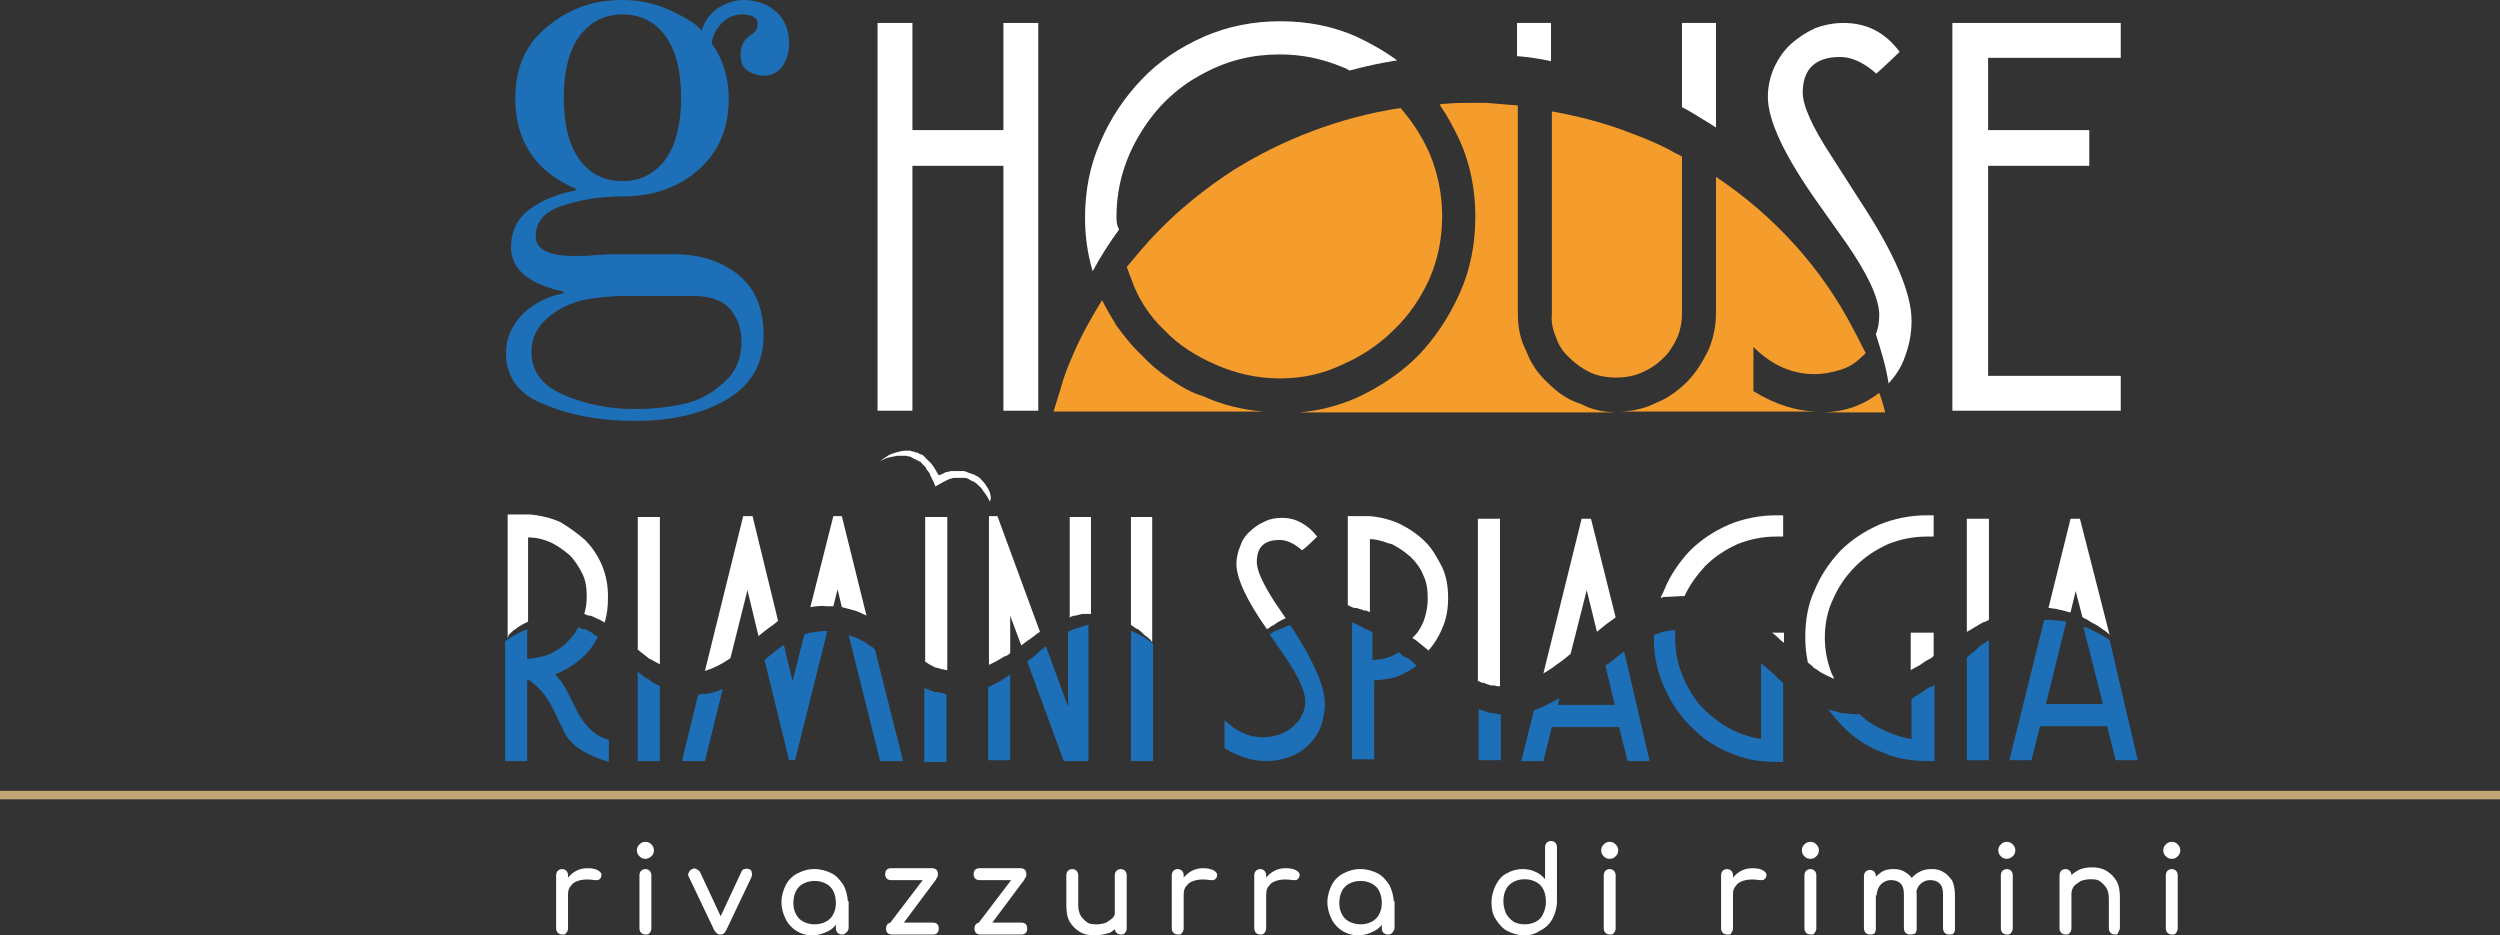 <?xml version="1.0" encoding="utf-8"?>
<!-- Generator: Adobe Illustrator 26.2.1, SVG Export Plug-In . SVG Version: 6.00 Build 0)  -->
<svg version="1.1" id="Layer_1" xmlns="http://www.w3.org/2000/svg" xmlns:xlink="http://www.w3.org/1999/xlink" x="0px" y="0px"
	 width="294px" height="110px" viewBox="0 0 294 110" style="enable-background:new 0 0 294 110;" xml:space="preserve">
<rect x="0" y="0" width="294" height="110" fill="#333333" stroke="none"/>
<style type="text/css">
	.st0{fill:#FFFFFF;}
	.st1{fill:#C0A677;}
	.st2{fill:#1D70B7;}
	.st3{fill:#F49D2D;}
</style>
<g>
	<path class="st0" d="M66.1,109.9c-0.2,0-0.4-0.1-0.5-0.2c-0.1-0.1-0.2-0.3-0.2-0.5v-6.3c0-0.2,0.1-0.4,0.2-0.5
		c0.1-0.1,0.3-0.2,0.5-0.2c0.2,0,0.4,0.1,0.5,0.2c0.1,0.1,0.2,0.3,0.2,0.5v6.3c0,0.2-0.1,0.4-0.2,0.5
		C66.5,109.9,66.3,109.9,66.1,109.9z M66.1,105.1c0-0.6,0.1-1.1,0.4-1.5c0.3-0.4,0.6-0.8,1.1-1.1c0.5-0.3,1-0.4,1.5-0.4
		c0.6,0,1,0.1,1.3,0.3c0.3,0.2,0.4,0.4,0.3,0.7c0,0.1-0.1,0.2-0.2,0.3c-0.1,0.1-0.2,0.1-0.3,0.1c-0.1,0-0.2,0-0.3,0
		c-0.6-0.1-1.1-0.1-1.6,0c-0.5,0.1-0.9,0.3-1.1,0.6c-0.3,0.3-0.4,0.6-0.4,1.1H66.1z"/>
	<path class="st0" d="M75.9,101c-0.3,0-0.5-0.1-0.7-0.3c-0.2-0.2-0.3-0.4-0.3-0.7s0.1-0.5,0.3-0.7c0.2-0.2,0.4-0.3,0.7-0.3
		c0.3,0,0.5,0.1,0.7,0.3c0.2,0.2,0.3,0.4,0.3,0.7s-0.1,0.5-0.3,0.7C76.4,100.9,76.1,101,75.9,101z M75.9,109.9
		c-0.2,0-0.4-0.1-0.5-0.2c-0.1-0.1-0.2-0.3-0.2-0.5v-6.3c0-0.2,0.1-0.4,0.2-0.5c0.1-0.1,0.3-0.2,0.5-0.2c0.2,0,0.4,0.1,0.5,0.2
		c0.1,0.1,0.2,0.3,0.2,0.5v6.3c0,0.2-0.1,0.4-0.2,0.5C76.3,109.9,76.1,109.9,75.9,109.9z"/>
	<path class="st0" d="M84.7,109.9c-0.3,0-0.5-0.2-0.7-0.5l-3-6.3c-0.1-0.2-0.1-0.3,0-0.5c0.1-0.2,0.2-0.3,0.4-0.4
		c0.2-0.1,0.3-0.1,0.5,0c0.2,0.1,0.3,0.2,0.4,0.3l2.8,6h-0.7l2.8-6c0.1-0.2,0.2-0.3,0.4-0.3c0.2-0.1,0.3,0,0.5,0
		c0.2,0.1,0.3,0.2,0.3,0.4c0.1,0.2,0,0.3,0,0.5l-3,6.3C85.2,109.8,85,109.9,84.7,109.9z"/>
	<path class="st0" d="M95.5,110c-0.7,0-1.3-0.2-1.8-0.5c-0.5-0.3-1-0.8-1.3-1.4c-0.3-0.6-0.5-1.3-0.5-2c0-0.7,0.2-1.4,0.5-2
		c0.3-0.6,0.8-1.1,1.4-1.4c0.6-0.3,1.2-0.5,2-0.5c0.7,0,1.4,0.2,2,0.5c0.6,0.3,1,0.8,1.4,1.4c0.3,0.6,0.5,1.3,0.5,2h-0.5
		c0,0.7-0.2,1.4-0.5,2c-0.3,0.6-0.7,1.1-1.3,1.4C96.8,109.8,96.2,110,95.5,110z M95.8,108.7c0.5,0,0.9-0.1,1.3-0.3
		c0.4-0.2,0.7-0.5,0.9-0.9c0.2-0.4,0.3-0.8,0.3-1.3c0-0.5-0.1-1-0.3-1.4c-0.2-0.4-0.5-0.7-0.9-0.9c-0.4-0.2-0.8-0.3-1.3-0.3
		c-0.5,0-0.9,0.1-1.3,0.3c-0.4,0.2-0.7,0.5-0.9,0.9c-0.2,0.4-0.3,0.9-0.3,1.4c0,0.5,0.1,0.9,0.3,1.3c0.2,0.4,0.5,0.7,0.9,0.9
		C94.9,108.6,95.3,108.7,95.8,108.7z M99,109.9c-0.2,0-0.4-0.1-0.5-0.2c-0.1-0.1-0.2-0.3-0.2-0.5v-2.2l0.3-1.5l1.2,0.5v3.1
		c0,0.2-0.1,0.4-0.2,0.5C99.3,109.9,99.2,109.9,99,109.9z"/>
	<path class="st0" d="M104.8,103.5c-0.4,0-0.7-0.2-0.7-0.7c0-0.4,0.2-0.7,0.7-0.7h4.8c0.4,0,0.7,0.2,0.7,0.7c0,0.4-0.2,0.7-0.7,0.7
		H104.8z M104.9,109.9c-0.4,0-0.7-0.2-0.7-0.7c0-0.4,0.2-0.7,0.7-0.7h4.8c0.4,0,0.7,0.2,0.7,0.7c0,0.4-0.2,0.7-0.7,0.7H104.9z
		 M105.4,109.7l-1-0.8l4.8-6.3l0.9,0.8L105.4,109.7z"/>
	<path class="st0" d="M115.2,103.5c-0.4,0-0.7-0.2-0.7-0.7c0-0.4,0.2-0.7,0.7-0.7h4.8c0.4,0,0.7,0.2,0.7,0.7c0,0.4-0.2,0.7-0.7,0.7
		H115.2z M115.3,109.9c-0.4,0-0.7-0.2-0.7-0.7c0-0.4,0.2-0.7,0.7-0.7h4.8c0.4,0,0.7,0.2,0.7,0.7c0,0.4-0.2,0.7-0.7,0.7H115.3z
		 M115.8,109.7l-1-0.8l4.8-6.3l0.9,0.8L115.8,109.7z"/>
	<path class="st0" d="M128.7,110c-0.6,0-1.2-0.1-1.7-0.4c-0.5-0.3-0.9-0.7-1.2-1.2c-0.3-0.5-0.4-1.2-0.4-2v-3.5
		c0-0.2,0.1-0.4,0.2-0.5c0.1-0.1,0.3-0.2,0.5-0.2c0.2,0,0.4,0.1,0.5,0.2c0.1,0.1,0.2,0.3,0.2,0.5v3.5c0,0.5,0.1,1,0.3,1.3
		c0.2,0.3,0.5,0.6,0.8,0.8c0.3,0.2,0.7,0.2,1.1,0.2c0.4,0,0.8-0.1,1.1-0.2c0.3-0.2,0.6-0.4,0.8-0.6c0.2-0.3,0.3-0.6,0.3-0.9h0.9
		c0,0.6-0.1,1.1-0.4,1.6c-0.3,0.5-0.7,0.8-1.2,1.1C129.8,109.9,129.3,110,128.7,110z M131.8,109.9c-0.2,0-0.4-0.1-0.5-0.2
		c-0.1-0.1-0.2-0.3-0.2-0.5v-6.3c0-0.2,0.1-0.4,0.2-0.5c0.1-0.1,0.3-0.2,0.5-0.2c0.2,0,0.4,0.1,0.5,0.2c0.1,0.1,0.2,0.3,0.2,0.5v6.3
		c0,0.2-0.1,0.4-0.2,0.5C132.2,109.9,132,109.9,131.8,109.9z"/>
	<path class="st0" d="M138.5,109.9c-0.2,0-0.4-0.1-0.5-0.2c-0.1-0.1-0.2-0.3-0.2-0.5v-6.3c0-0.2,0.1-0.4,0.2-0.5
		c0.1-0.1,0.3-0.2,0.5-0.2c0.2,0,0.4,0.1,0.5,0.2c0.1,0.1,0.2,0.3,0.2,0.5v6.3c0,0.2-0.1,0.4-0.2,0.5
		C138.9,109.9,138.8,109.9,138.5,109.9z M138.5,105.1c0-0.6,0.1-1.1,0.4-1.5c0.3-0.4,0.6-0.8,1.1-1.1c0.5-0.3,1-0.4,1.5-0.4
		s1,0.1,1.3,0.3c0.3,0.2,0.4,0.4,0.3,0.7c0,0.1-0.1,0.2-0.2,0.3c-0.1,0.1-0.2,0.1-0.3,0.1c-0.1,0-0.2,0-0.3,0
		c-0.6-0.1-1.1-0.1-1.6,0c-0.5,0.1-0.9,0.3-1.1,0.6c-0.3,0.3-0.4,0.6-0.4,1.1H138.5z"/>
	<path class="st0" d="M148.2,109.9c-0.2,0-0.4-0.1-0.5-0.2c-0.1-0.1-0.2-0.3-0.2-0.5v-6.3c0-0.2,0.1-0.4,0.2-0.5
		c0.1-0.1,0.3-0.2,0.5-0.2c0.2,0,0.4,0.1,0.5,0.2c0.1,0.1,0.2,0.3,0.2,0.5v6.3c0,0.2-0.1,0.4-0.2,0.5
		C148.6,109.9,148.4,109.9,148.2,109.9z M148.2,105.1c0-0.6,0.1-1.1,0.4-1.5c0.3-0.4,0.6-0.8,1.1-1.1c0.5-0.3,1-0.4,1.5-0.4
		c0.6,0,1,0.1,1.3,0.3c0.3,0.2,0.4,0.4,0.3,0.7c0,0.1-0.1,0.2-0.2,0.3c-0.1,0.1-0.2,0.1-0.3,0.1c-0.1,0-0.2,0-0.3,0
		c-0.6-0.1-1.1-0.1-1.6,0c-0.5,0.1-0.9,0.3-1.1,0.6c-0.3,0.3-0.4,0.6-0.4,1.1H148.2z"/>
	<path class="st0" d="M159.7,110c-0.7,0-1.3-0.2-1.8-0.5c-0.5-0.3-1-0.8-1.3-1.4c-0.3-0.6-0.5-1.3-0.5-2c0-0.7,0.2-1.4,0.5-2
		c0.3-0.6,0.8-1.1,1.4-1.4c0.6-0.3,1.2-0.5,2-0.5c0.7,0,1.4,0.2,2,0.5c0.6,0.3,1,0.8,1.4,1.4c0.3,0.6,0.5,1.3,0.5,2h-0.5
		c0,0.7-0.2,1.4-0.5,2c-0.3,0.6-0.7,1.1-1.3,1.4C161,109.8,160.4,110,159.7,110z M160,108.7c0.5,0,0.9-0.1,1.3-0.3
		c0.4-0.2,0.7-0.5,0.9-0.9c0.2-0.4,0.3-0.8,0.3-1.3c0-0.5-0.1-1-0.3-1.4c-0.2-0.4-0.5-0.7-0.9-0.9c-0.4-0.2-0.8-0.3-1.3-0.3
		c-0.5,0-0.9,0.1-1.3,0.3c-0.4,0.2-0.7,0.5-0.9,0.9c-0.2,0.4-0.3,0.9-0.3,1.4c0,0.5,0.1,0.9,0.3,1.3c0.2,0.4,0.5,0.7,0.9,0.9
		C159.1,108.6,159.6,108.7,160,108.7z M163.2,109.9c-0.2,0-0.4-0.1-0.5-0.2c-0.1-0.1-0.2-0.3-0.2-0.5v-2.2l0.3-1.5l1.2,0.5v3.1
		c0,0.2-0.1,0.4-0.2,0.5C163.6,109.9,163.4,109.9,163.2,109.9z"/>
	<path class="st0" d="M179.3,110c-0.7,0-1.4-0.2-2-0.5c-0.6-0.3-1-0.8-1.4-1.4s-0.5-1.3-0.5-2c0-0.7,0.2-1.4,0.5-2
		c0.3-0.6,0.7-1.1,1.3-1.4c0.5-0.3,1.2-0.5,1.8-0.5c0.6,0,1.1,0.1,1.5,0.3c0.5,0.2,0.9,0.5,1.2,0.9v-3.8c0-0.2,0.1-0.4,0.2-0.5
		c0.1-0.1,0.3-0.2,0.5-0.2c0.2,0,0.4,0.1,0.5,0.2c0.1,0.1,0.2,0.3,0.2,0.5v6.4c0,0.7-0.2,1.4-0.5,2c-0.3,0.6-0.8,1.1-1.4,1.4
		C180.6,109.8,180,110,179.3,110z M179.3,108.7c0.5,0,0.9-0.1,1.3-0.3c0.4-0.2,0.7-0.5,0.9-1c0.2-0.4,0.3-0.9,0.3-1.4
		c0-0.5-0.1-1-0.3-1.4c-0.2-0.4-0.5-0.7-0.9-0.9c-0.4-0.2-0.8-0.3-1.3-0.3c-0.5,0-0.9,0.1-1.3,0.3c-0.4,0.2-0.7,0.5-0.9,0.9
		c-0.2,0.4-0.3,0.8-0.3,1.4c0,0.5,0.1,0.9,0.3,1.4c0.2,0.4,0.5,0.7,0.9,1C178.4,108.6,178.8,108.7,179.3,108.7z"/>
	<path class="st0" d="M189.3,101c-0.3,0-0.5-0.1-0.7-0.3c-0.2-0.2-0.3-0.4-0.3-0.7s0.1-0.5,0.3-0.7c0.2-0.2,0.4-0.3,0.7-0.3
		s0.5,0.1,0.7,0.3c0.2,0.2,0.3,0.4,0.3,0.7s-0.1,0.5-0.3,0.7C189.8,100.9,189.6,101,189.3,101z M189.3,109.9c-0.2,0-0.4-0.1-0.5-0.2
		c-0.1-0.1-0.2-0.3-0.2-0.5v-6.3c0-0.2,0.1-0.4,0.2-0.5c0.1-0.1,0.3-0.2,0.5-0.2c0.2,0,0.4,0.1,0.5,0.2c0.1,0.1,0.2,0.3,0.2,0.5v6.3
		c0,0.2-0.1,0.4-0.2,0.5C189.7,109.9,189.5,109.9,189.3,109.9z"/>
	<path class="st0" d="M203.1,109.9c-0.2,0-0.4-0.1-0.5-0.2c-0.1-0.1-0.2-0.3-0.2-0.5v-6.3c0-0.2,0.1-0.4,0.2-0.5
		c0.1-0.1,0.3-0.2,0.5-0.2c0.2,0,0.4,0.1,0.5,0.2c0.1,0.1,0.2,0.3,0.2,0.5v6.3c0,0.2-0.1,0.4-0.2,0.5
		C203.6,109.9,203.4,109.9,203.1,109.9z M203.1,105.1c0-0.6,0.1-1.1,0.4-1.5c0.3-0.4,0.6-0.8,1.1-1.1c0.5-0.3,1-0.4,1.5-0.4
		c0.6,0,1,0.1,1.3,0.3c0.3,0.2,0.4,0.4,0.3,0.7c0,0.1-0.1,0.2-0.2,0.3c-0.1,0.1-0.2,0.1-0.3,0.1c-0.1,0-0.2,0-0.3,0
		c-0.6-0.1-1.1-0.1-1.6,0c-0.5,0.1-0.9,0.3-1.1,0.6c-0.3,0.3-0.4,0.6-0.4,1.1H203.1z"/>
	<path class="st0" d="M212.9,101c-0.3,0-0.5-0.1-0.7-0.3c-0.2-0.2-0.3-0.4-0.3-0.7s0.1-0.5,0.3-0.7c0.2-0.2,0.4-0.3,0.7-0.3
		s0.5,0.1,0.7,0.3c0.2,0.2,0.3,0.4,0.3,0.7s-0.1,0.5-0.3,0.7C213.4,100.9,213.2,101,212.9,101z M212.9,109.9c-0.2,0-0.4-0.1-0.5-0.2
		c-0.1-0.1-0.2-0.3-0.2-0.5v-6.3c0-0.2,0.1-0.4,0.2-0.5c0.1-0.1,0.3-0.2,0.5-0.2c0.2,0,0.4,0.1,0.5,0.2c0.1,0.1,0.2,0.3,0.2,0.5v6.3
		c0,0.2-0.1,0.4-0.2,0.5C213.3,109.9,213.2,109.9,212.9,109.9z"/>
	<path class="st0" d="M219.9,109.9c-0.2,0-0.4-0.1-0.5-0.2c-0.1-0.1-0.2-0.3-0.2-0.5V103c0-0.2,0.1-0.4,0.2-0.5
		c0.1-0.1,0.3-0.2,0.5-0.2c0.2,0,0.4,0.1,0.5,0.2c0.1,0.1,0.2,0.3,0.2,0.5v6.3c0,0.2-0.1,0.4-0.2,0.5
		C220.2,109.9,220.1,109.9,219.9,109.9z M224.6,109.9c-0.2,0-0.4-0.1-0.5-0.2c-0.1-0.1-0.2-0.3-0.2-0.5v-4c0-0.6-0.1-1-0.4-1.3
		c-0.3-0.3-0.7-0.4-1.1-0.4c-0.5,0-0.9,0.2-1.2,0.5c-0.3,0.3-0.5,0.8-0.5,1.3h-0.9c0-0.6,0.1-1.1,0.4-1.6c0.2-0.5,0.6-0.8,1-1.1
		c0.4-0.3,0.9-0.4,1.5-0.4c0.5,0,1,0.1,1.4,0.4c0.4,0.2,0.7,0.6,1,1c0.2,0.5,0.3,1,0.3,1.7v4c0,0.2-0.1,0.4-0.2,0.5
		C224.9,109.9,224.8,109.9,224.6,109.9z M229.2,109.9c-0.2,0-0.4-0.1-0.5-0.2c-0.1-0.1-0.2-0.3-0.2-0.5v-4c0-0.6-0.1-1-0.4-1.3
		c-0.3-0.3-0.7-0.4-1.1-0.4c-0.5,0-0.9,0.2-1.2,0.5c-0.3,0.3-0.5,0.8-0.5,1.3h-1.2c0-0.6,0.1-1.1,0.4-1.6c0.3-0.5,0.6-0.8,1.1-1.1
		c0.5-0.3,1-0.4,1.6-0.4c0.5,0,1,0.1,1.4,0.4c0.4,0.2,0.7,0.6,1,1c0.2,0.5,0.3,1,0.3,1.7v4c0,0.2-0.1,0.4-0.2,0.5
		C229.6,109.9,229.5,109.9,229.2,109.9z"/>
	<path class="st0" d="M236,101c-0.3,0-0.5-0.1-0.7-0.3c-0.2-0.2-0.3-0.4-0.3-0.7s0.1-0.5,0.3-0.7c0.2-0.2,0.4-0.3,0.7-0.3
		c0.3,0,0.5,0.1,0.7,0.3c0.2,0.2,0.3,0.4,0.3,0.7s-0.1,0.5-0.3,0.7C236.5,100.9,236.2,101,236,101z M236,109.9
		c-0.2,0-0.4-0.1-0.5-0.2c-0.1-0.1-0.2-0.3-0.2-0.5v-6.3c0-0.2,0.1-0.4,0.2-0.5c0.1-0.1,0.3-0.2,0.5-0.2c0.2,0,0.4,0.1,0.5,0.2
		c0.1,0.1,0.2,0.3,0.2,0.5v6.3c0,0.2-0.1,0.4-0.2,0.5C236.4,109.9,236.2,109.9,236,109.9z"/>
	<path class="st0" d="M242.9,109.9c-0.2,0-0.4-0.1-0.5-0.2c-0.1-0.1-0.2-0.3-0.2-0.5v-6.3c0-0.2,0.1-0.4,0.2-0.5
		c0.1-0.1,0.3-0.2,0.5-0.2c0.2,0,0.4,0.1,0.5,0.2c0.1,0.1,0.2,0.3,0.2,0.5v6.3c0,0.2-0.1,0.4-0.2,0.5
		C243.3,109.9,243.1,109.9,242.9,109.9z M248.7,109.9c-0.2,0-0.4-0.1-0.5-0.2c-0.1-0.1-0.2-0.3-0.2-0.5v-3.5c0-0.5-0.1-1-0.3-1.3
		c-0.2-0.3-0.5-0.6-0.8-0.8c-0.3-0.2-0.7-0.2-1.1-0.2c-0.4,0-0.8,0.1-1.1,0.2c-0.3,0.2-0.6,0.4-0.8,0.6c-0.2,0.3-0.3,0.6-0.3,0.9
		h-0.9c0-0.6,0.1-1.1,0.4-1.6c0.3-0.5,0.7-0.8,1.2-1.1c0.5-0.3,1.1-0.4,1.7-0.4c0.6,0,1.2,0.1,1.7,0.4c0.5,0.3,0.9,0.7,1.2,1.2
		c0.3,0.5,0.4,1.2,0.4,2v3.5c0,0.2-0.1,0.4-0.2,0.5C249.1,109.9,248.9,109.9,248.7,109.9z"/>
	<path class="st0" d="M255.4,101c-0.3,0-0.5-0.1-0.7-0.3c-0.2-0.2-0.3-0.4-0.3-0.7s0.1-0.5,0.3-0.7c0.2-0.2,0.4-0.3,0.7-0.3
		c0.3,0,0.5,0.1,0.7,0.3c0.2,0.2,0.3,0.4,0.3,0.7s-0.1,0.5-0.3,0.7C255.9,100.9,255.7,101,255.4,101z M255.4,109.9
		c-0.2,0-0.4-0.1-0.5-0.2c-0.1-0.1-0.2-0.3-0.2-0.5v-6.3c0-0.2,0.1-0.4,0.2-0.5c0.1-0.1,0.3-0.2,0.5-0.2c0.2,0,0.4,0.1,0.5,0.2
		c0.1,0.1,0.2,0.3,0.2,0.5v6.3c0,0.2-0.1,0.4-0.2,0.5C255.8,109.9,255.7,109.9,255.4,109.9z"/>
</g>
<rect y="93" class="st1" width="294" height="1"/>
<g>
	<path class="st2" d="M59.5,41.5c0-1.7,0.7-3.3,2-4.6c1.4-1.3,3-2.1,4.8-2.4v-0.2c-4.1-0.9-6.2-2.6-6.2-5.2c0-1.9,0.7-3.4,2.2-4.5
		c1.5-1.1,3.3-1.8,5.4-2.2v-0.2c-4.7-2-7.1-5.6-7.1-10.6c0-3.6,1.2-6.4,3.7-8.4C66.9,1,69.8,0,73.2,0c2,0,3.9,0.4,5.8,1.3
		c1.9,0.9,3.1,1.7,3.5,2.3c0.4-1.2,1.1-2.1,2-2.7C85.5,0.3,86.5,0,87.4,0c1.6,0,2.9,0.5,3.9,1.4c1,0.9,1.5,2.2,1.5,3.7
		c0,1.1-0.3,2-0.8,2.7c-0.5,0.7-1.3,1.1-2.1,1.1c-0.7,0-1.4-0.2-2-0.6c-0.6-0.4-0.8-1-0.8-1.9c0-1,0.4-1.8,1.2-2.3
		c0.5-0.3,0.8-0.7,0.8-1.3c0-0.7-0.6-1.1-1.9-1.1c-0.8,0-1.6,0.3-2.3,1c-0.7,0.7-1.1,1.5-1.2,2.4c1.3,1.8,2,4,2,6.5
		c0,3.5-1.2,6.3-3.6,8.4c-2.4,2.1-5.4,3.1-8.9,3.1c-2.7,0-5,0.4-7.1,1.1C64,24.9,63,26.1,63,27.8c0,1.5,1.5,2.3,4.5,2.3
		c1,0,1.8,0,2.4-0.1c0.6,0,1.3-0.1,2.2-0.1h7.2c3,0,5.5,0.8,7.5,2.4c2,1.6,3,4,3,7.1c0,3.3-1.4,5.8-4.2,7.5c-2.8,1.7-6.4,2.6-11,2.6
		c-4.1,0-7.7-0.7-10.7-2C61,46.4,59.5,44.3,59.5,41.5 M62.5,41.4c0,2.2,1.2,3.9,3.7,5c2.5,1.1,5.3,1.7,8.4,1.7c2.1,0,4-0.2,5.8-0.6
		c1.8-0.4,3.3-1.2,4.7-2.5c1.4-1.2,2.1-2.8,2.1-4.8c0-1.5-0.4-2.7-1.3-3.8c-0.9-1.1-2.4-1.6-4.5-1.6h-7.8c-1.9,0-3.6,0.2-5.1,0.5
		c-1.5,0.4-2.9,1-4.1,2.1C63.2,38.4,62.5,39.7,62.5,41.4z M66.3,11.5c0,3.1,0.6,5.5,1.8,7.2c1.2,1.7,2.9,2.6,5.1,2.6
		c2.2,0,3.8-0.9,5.1-2.6c1.2-1.7,1.8-4.2,1.8-7.2c0-3.1-0.6-5.5-1.8-7.2c-1.2-1.7-2.9-2.6-5.1-2.6c-2.2,0-3.8,0.9-5.1,2.6
		C66.9,6,66.3,8.4,66.3,11.5z"/>
	<path class="st0" d="M59.9,74.6c0.1-0.1,0.2-0.2,0.3-0.3c0.1-0.1,0.2-0.2,0.4-0.3c0.1-0.1,0.3-0.2,0.4-0.3c0.3-0.2,0.7-0.4,1.1-0.6
		v-9.9c0.9,0,1.8,0.2,2.7,0.6c0.8,0.4,1.5,0.9,2.2,1.5c0.6,0.6,1.1,1.4,1.5,2.2c0.4,0.8,0.5,1.7,0.5,2.7c0,0.7-0.1,1.4-0.3,2
		c0.1,0,0.2,0.1,0.3,0.1l0.2,0.1l0,0l0.1,0l0.1,0c0.1,0,0.2,0.1,0.3,0.1l0.2,0.1l0.2,0.1c0.3,0.1,0.5,0.2,0.8,0.4
		c0.1,0,0.1,0.1,0.2,0.1c0.3-0.9,0.4-1.9,0.4-3c0-1.3-0.2-2.5-0.7-3.7c-0.5-1.2-1.2-2.2-2-3c-0.9-0.8-1.9-1.5-2.9-2.1
		c-1.1-0.5-2.4-0.8-3.6-0.9h-2.6V75c0,0,0.1-0.1,0.1-0.1C59.7,74.8,59.8,74.7,59.9,74.6"/>
	<path class="st2" d="M69.6,74.4l-0.2-0.1l-0.2-0.1c-0.1-0.1-0.2-0.1-0.3-0.2l-0.1,0c0,0,0,0,0,0l0,0L68.6,74
		c-0.1,0-0.2-0.1-0.3-0.1l-0.2-0.1l-0.1,0c-0.3,0.6-0.7,1.1-1.1,1.5c-0.6,0.7-1.4,1.2-2.2,1.6C64,77.2,63,77.4,62,77.5V74
		c-0.3,0.1-0.6,0.2-0.9,0.4c-0.7,0.3-1.2,0.7-1.7,1v14.1H62V80c0,0,0.1,0,0.3,0l0.7,0.6l0.7,0.7c0.1,0.2,0.3,0.3,0.4,0.5
		c0.1,0.2,0.3,0.4,0.4,0.6c0.1,0.2,0.3,0.5,0.4,0.7c0.1,0.3,0.3,0.5,0.4,0.8l1.1,2.3c0.8,1.5,2.5,2.6,5.2,3.4v-2.6
		c-1.3-0.3-2.6-1.3-3.6-3.1l-1.2-2.4c-0.2-0.4-0.4-0.8-0.7-1.2c-0.1-0.2-0.3-0.4-0.4-0.5c-0.1-0.2-0.3-0.3-0.4-0.5
		c2.4-1,4.1-2.5,5-4.4c-0.1,0-0.1-0.1-0.2-0.1C70,74.7,69.8,74.6,69.6,74.4"/>
	<path class="st0" d="M76.8,77.7l0.2,0.1l0.2,0.1c0.1,0.1,0.2,0.1,0.4,0.2c0,0,0,0,0,0V60.8H75v15.6c0.5,0.4,1,0.8,1.4,1.1
		C76.5,77.5,76.7,77.6,76.8,77.7"/>
	<path class="st2" d="M76.7,80.2c-0.1-0.1-0.3-0.2-0.4-0.3c-0.1,0-0.1-0.1-0.2-0.1l-0.2-0.1c-0.1-0.1-0.3-0.2-0.4-0.3
		c-0.2-0.1-0.3-0.3-0.5-0.4v10.5h2.6v-8.8c-0.1-0.1-0.3-0.2-0.4-0.2C77,80.4,76.8,80.3,76.7,80.2"/>
	<path class="st2" d="M102.6,76.1c-0.1,0-0.1-0.1-0.2-0.1l-0.2-0.1l-0.1-0.1c0,0-0.1,0-0.1-0.1l-0.5-0.3l-0.4-0.2
		c-0.1-0.1-0.3-0.1-0.4-0.2c-0.3-0.1-0.6-0.2-0.9-0.3c0,0,0,0,0,0l3.7,14.8h2.7l-3.3-13.1c0,0-0.1-0.1-0.1-0.1L102.6,76.1"/>
	<path class="st0" d="M97.8,71.3l0.2,0l0.5-2l0.5,2.1c0.1,0,0.3,0.1,0.4,0.1c0.4,0.1,0.7,0.2,1.1,0.3c0.4,0.1,0.7,0.3,1,0.4
		c0.1,0.1,0.3,0.1,0.4,0.2l-2.9-11.7h-1l-2.7,10.7c0.6-0.1,1.3-0.2,1.9-0.1C97.4,71.3,97.6,71.3,97.8,71.3"/>
	<path class="st2" d="M95.4,74.4c-0.1,0-0.1,0-0.2,0L95,74.5c-0.1,0-0.3,0.1-0.4,0.1l-1.4,5.5l-1-4.2l-0.1,0
		c-0.6,0.4-1.1,0.8-1.7,1.3c-0.2,0.1-0.3,0.3-0.5,0.4l2.9,11.8h0.7l3.8-15.2c0,0-0.1,0-0.1,0C96.6,74.2,96,74.3,95.4,74.4"/>
	<path class="st2" d="M82.1,81.7l-1.9,7.8h2.7l2.1-8.5c-0.6,0.3-1.3,0.5-1.9,0.6C82.8,81.6,82.5,81.6,82.1,81.7"/>
	<path class="st0" d="M87.9,69.4l1.3,5.4c0.5-0.4,1.1-0.9,1.7-1.3l0.5-0.4l0.1-0.1l-3-12.3h-1.1l-4.5,18.2c1-0.3,2-0.8,3-1.5
		L87.9,69.4"/>
	<path class="st2" d="M110.8,81.5c-0.2,0-0.3-0.1-0.5-0.1c0,0-0.1,0-0.1,0l-0.1,0l-0.1,0l-0.3-0.1c-0.2-0.1-0.3-0.1-0.5-0.2
		c-0.2-0.1-0.3-0.1-0.5-0.2v8.7h2.6v-7.9c0,0,0,0,0,0C111.2,81.6,111,81.5,110.8,81.5"/>
	<path class="st0" d="M110.5,78.6l0.2,0.1l0.1,0l0,0l0,0c0,0,0,0,0,0c0.2,0,0.3,0.1,0.5,0.1c0,0,0.1,0,0.1,0V60.8h-2.6v17
		c0.4,0.3,0.8,0.5,1.2,0.7C110.2,78.5,110.3,78.6,110.5,78.6"/>
	<path class="st0" d="M118.8,76.8v-4.4l1.3,3.5c0.3-0.2,0.5-0.4,0.8-0.6c0.5-0.3,0.9-0.7,1.4-1c0,0,0,0,0,0l-5-13.6h-1v17.5
		c0.6-0.3,1.2-0.6,1.8-1C118.3,77.2,118.6,77,118.8,76.8"/>
	<path class="st0" d="M126,72.5c0.1,0,0.2-0.1,0.4-0.1c0.1,0,0.2,0,0.4-0.1c0.1,0,0.2,0,0.4-0.1c0.1,0,0.2,0,0.4,0
		c0.2,0,0.5,0,0.7,0V60.8h-2.5v11.9l0,0C125.7,72.6,125.8,72.6,126,72.5"/>
	<path class="st2" d="M116.2,89.4h2.6V79.3c-0.8,0.6-1.6,1.1-2.6,1.5V89.4"/>
	<path class="st2" d="M127.2,73.7c-0.1,0-0.2,0.1-0.3,0.1c-0.1,0-0.2,0.1-0.3,0.1c-0.1,0-0.2,0.1-0.3,0.1c-0.1,0-0.2,0.1-0.3,0.1
		l-0.2,0.1c-0.1,0-0.1,0.1-0.2,0.1c0,0,0,0,0,0v8.8L123,76c-0.4,0.3-0.8,0.6-1.2,1c-0.3,0.3-0.6,0.5-1,0.8l4.3,11.7h2.9V73.5
		c-0.2,0-0.4,0.1-0.5,0.1C127.4,73.6,127.3,73.7,127.2,73.7"/>
	<path class="st0" d="M134.3,74.4c0.2,0.2,0.4,0.4,0.6,0.5c0.2,0.2,0.4,0.3,0.5,0.5c0,0,0,0,0.1,0.1V60.8H133v12.7
		c0.2,0.1,0.4,0.3,0.6,0.4C133.9,74,134.1,74.2,134.3,74.4"/>
	<path class="st2" d="M133,74.2v15.3h2.6V75.7c-0.5-0.4-1.2-0.9-2.1-1.3C133.3,74.3,133.1,74.2,133,74.2"/>
	<path class="st0" d="M78.7,78.7L78.7,78.7C78.7,78.7,78.7,78.7,78.7,78.7"/>
	<path class="st0" d="M68.8,74.1L68.8,74.1C68.8,74.1,68.8,74.1,68.8,74.1"/>
	<path class="st0" d="M116.4,57.9c-0.1-0.3-0.3-0.6-0.5-0.9c-0.2-0.3-0.5-0.6-0.7-0.8c-0.1-0.1-0.3-0.2-0.5-0.3
		c-0.1-0.1-0.2-0.1-0.2-0.1c-0.1,0-0.2-0.1-0.3-0.1c-0.2-0.1-0.4-0.1-0.5-0.2l-0.3-0.1l-0.3,0c-0.1,0-0.2,0-0.3,0
		c-0.1,0-0.2,0-0.3,0l-0.3,0c-0.1,0-0.2,0-0.3,0c-0.2,0-0.4,0.1-0.5,0.1c-0.2,0-0.3,0.1-0.5,0.2c-0.2,0.1-0.3,0.1-0.5,0.2l0,0l0,0
		l-0.3-0.5c-0.1-0.2-0.2-0.3-0.3-0.5c-0.1-0.1-0.2-0.3-0.3-0.4c-0.1-0.1-0.1-0.1-0.2-0.2l-0.2-0.2c-0.1-0.1-0.1-0.1-0.2-0.2
		c-0.1-0.1-0.1-0.1-0.2-0.2l-0.2-0.2l-0.3-0.1c-0.2-0.1-0.3-0.2-0.5-0.2c-0.1,0-0.2-0.1-0.3-0.1c-0.1,0-0.2,0-0.3-0.1
		c-0.2,0-0.4,0-0.6,0c-0.4,0-0.7,0.1-1.1,0.2c-0.3,0.1-0.7,0.2-1,0.4c-0.3,0.2-0.6,0.4-0.9,0.6c0.3-0.1,0.6-0.3,1-0.4
		c0.2,0,0.3-0.1,0.5-0.1c0.2,0,0.3-0.1,0.5-0.1c0.3,0,0.6,0,1,0c0.2,0,0.3,0.1,0.5,0.1c0.1,0,0.1,0,0.2,0.1c0.1,0,0.1,0.1,0.2,0.1
		c0.1,0.1,0.3,0.1,0.4,0.2l0.2,0.1l0.2,0.1c0.1,0,0.1,0.1,0.2,0.2c0.1,0.1,0.1,0.1,0.2,0.2l0.2,0.2c0.1,0.1,0.1,0.1,0.1,0.2
		c0.1,0.1,0.2,0.3,0.3,0.4c0.1,0.1,0.2,0.3,0.2,0.4l0.2,0.4l0.2,0.4l0.2,0.5l0.9-0.5l0.4-0.2c0.1-0.1,0.3-0.1,0.4-0.2
		c0.2,0,0.3-0.1,0.5-0.1c0.1,0,0.2,0,0.2,0l0.2,0c0.1,0,0.2,0,0.2,0c0.1,0,0.2,0,0.2,0l0.2,0l0.2,0c0.1,0,0.3,0,0.4,0.1
		c0.1,0,0.1,0,0.2,0.1c0.1,0,0.1,0.1,0.2,0.1c0.1,0.1,0.3,0.1,0.4,0.2c0.3,0.2,0.5,0.4,0.7,0.6c0.1,0.1,0.2,0.2,0.3,0.4
		c0.1,0.1,0.2,0.3,0.3,0.4c0.2,0.3,0.4,0.6,0.5,0.9C116.6,58.6,116.5,58.3,116.4,57.9"/>
	<polyline class="st0" points="118,15.3 107.3,15.3 107.3,2.7 103.2,2.7 103.2,48.3 107.3,48.3 107.3,19.5 118,19.5 118,48.3 
		122.1,48.3 122.1,2.7 118,2.7 118,15.3 	"/>
	<path class="st3" d="M136.9,38.8c1.7,1.8,3.8,3.1,6.1,4.1c2.3,1,4.8,1.6,7.5,1.6c2.6,0,5-0.5,7.3-1.6c2.3-1,4.3-2.3,6.1-4.1
		c1.7-1.6,3.1-3.6,4.2-6c1-2.3,1.5-4.8,1.5-7.4c0-2.5-0.5-5-1.5-7.4c-0.9-2-2-3.7-3.4-5.3c-7.2,1.1-13.9,3.7-19.8,7.4
		c-3.2,2.1-6.2,4.5-8.8,7.2c-1.3,1.3-2.4,2.7-3.6,4.1c0.2,0.4,0.3,0.9,0.5,1.3C133.8,35.1,135.2,37.2,136.9,38.8"/>
	<path class="st0" d="M131.3,25.5c0-3.8,1.1-7.3,3.3-10.6c1.8-2.7,4.1-4.8,7-6.3c2.8-1.5,5.7-2.2,8.9-2.2c2.6,0,5,0.5,7.4,1.5
		c0.3,0.1,0.5,0.2,0.8,0.4c1.8-0.5,3.7-0.9,5.6-1.2c-1.5-1.1-3.1-2-4.8-2.8c-2.7-1.2-5.7-1.8-8.9-1.8c-3.3,0-6.2,0.6-9,1.8
		c-2.9,1.3-5.3,2.9-7.3,5c-2.1,2.2-3.7,4.6-4.9,7.4c-1.2,2.7-1.8,5.7-1.8,8.9c0,2.2,0.3,4.3,0.9,6.3c0.9-1.7,2-3.4,3.1-4.9
		C131.3,26.4,131.3,26,131.3,25.5"/>
	<path class="st0" d="M182.4,2.7h-4v3.9c1.3,0.1,2.7,0.3,4,0.6V2.7"/>
	<path class="st0" d="M201.8,15V2.7h-4v9.9c0.8,0.4,1.6,0.9,2.4,1.4C200.7,14.3,201.2,14.6,201.8,15"/>
	<path class="st3" d="M214.1,48.5h7.6c-0.2-0.8-0.4-1.5-0.7-2.3c-0.8,0.6-1.6,1.1-2.6,1.5C217.2,48.2,215.7,48.5,214.1,48.5"/>
	<path class="st3" d="M137.6,44.6c-1.2-0.8-2.4-1.8-3.4-2.9c-1.1-1-2-2.2-2.9-3.4c-0.6-1-1.2-2-1.7-3c-1.4,2.3-2.7,4.6-3.7,7.1
		c-0.5,1.1-0.9,2.3-1.2,3.4c-0.3,0.9-0.5,1.7-0.8,2.6h24.7c-2.5-0.2-4.9-0.8-7.1-1.8C140.1,46.2,138.8,45.4,137.6,44.6"/>
	<path class="st3" d="M183,39.7c0.3,0.9,0.8,1.7,1.6,2.4c0.8,0.8,1.6,1.3,2.4,1.7c0.9,0.4,1.9,0.6,3.1,0.6c1.1,0,2.1-0.2,3-0.6
		c0.9-0.4,1.7-0.9,2.4-1.6c0.7-0.6,1.2-1.4,1.7-2.4c0.4-0.9,0.6-1.9,0.6-2.9V18.4c-0.6-0.3-1.2-0.6-1.7-0.9
		c-1.4-0.7-2.8-1.3-4.2-1.8c-3-1.2-6.1-2-9.4-2.6v23.8C182.4,37.8,182.6,38.8,183,39.7"/>
	<path class="st3" d="M182,45c-1.1-1-2-2.3-2.5-3.7c-0.7-1.3-1-2.8-1-4.4V12.4c-1.2-0.1-2.5-0.2-3.7-0.3c-0.6,0-1.3,0-1.9,0
		c-1,0-1.9,0-2.8,0.1c-0.3,0-0.5,0-0.8,0.1c0.9,1.3,1.7,2.8,2.4,4.3c1.2,2.7,1.8,5.7,1.8,8.9c0,0,0,0,0,0c0,0,0,0,0,0
		c0,3.2-0.6,6.2-1.8,8.9c-1.3,2.9-2.9,5.3-4.9,7.4c-2.1,2.1-4.5,3.7-7.3,5c-2.1,0.9-4.3,1.5-6.7,1.7h37.5c-1.6,0-3.1-0.3-4.4-1
		C184.3,47,183.1,46.1,182,45"/>
	<path class="st3" d="M218,38.8c-3.7-7.2-9.3-13.4-16.2-18v16c0,1.5-0.3,3-0.9,4.4c-0.7,1.4-1.5,2.7-2.5,3.7c-1.1,1.1-2.4,2-3.7,2.5
		c-1.4,0.7-2.9,1-4.5,1h23.7c-2.5,0-5.1-0.8-7.7-2.4v-5.2c2.1,2.1,4.5,3.2,7.2,3.2c1,0,2-0.2,3-0.5c1-0.3,1.8-0.8,2.5-1.5
		c0.2-0.2,0.4-0.3,0.5-0.5C218.9,40.6,218.5,39.7,218,38.8"/>
	<path class="st0" d="M215.4,18.4c-2.3-3.5-3.4-6-3.4-7.5c0-2.8,1.5-4.2,4.4-4.2c1.3,0,2.7,0.6,4.2,1.9l-0.1,0.1
		c0.2,0,1.1-0.9,2.9-2.6c-1.7-2.3-3.9-3.4-6.6-3.4c-1.1,0-2.2,0.2-3.3,0.6c-1.1,0.5-2,1.1-2.8,1.8c-0.9,0.8-1.5,1.7-2,2.7
		c-0.5,1.1-0.8,2.3-0.8,3.6c0,2.8,2,7,5.9,12.5l3.4,4.8c2.4,3.5,3.7,6.2,3.8,8.2c0,0.9-0.1,1.7-0.4,2.4c0.6,1.9,1.2,3.8,1.5,5.8
		c0.8-0.9,1.5-1.9,1.9-3.1c0.5-1.3,0.8-2.7,0.8-4.3c0-3.3-2.1-8.1-6.2-14.3L215.4,18.4"/>
	<polyline class="st0" points="249.4,6.8 249.4,2.7 229.6,2.7 229.6,48.3 249.4,48.3 249.4,44.2 233.8,44.2 233.8,19.5 245.7,19.5 
		245.7,15.3 233.8,15.3 233.8,6.8 249.4,6.8 	"/>
	<path class="st2" d="M150,74.2c-0.3,0.1-0.5,0.3-0.7,0.4l1.8,2.6c1.5,2.2,2.3,3.9,2.4,5.1c0,0.7-0.1,1.3-0.4,1.8
		c-0.1,0.3-0.3,0.6-0.5,0.8c-0.2,0.2-0.4,0.4-0.6,0.6c-0.5,0.4-1,0.7-1.6,0.9c-0.7,0.2-1.3,0.3-1.9,0.3c-1.7,0-3.1-0.7-4.5-2v3.3
		c1.7,1,3.3,1.5,4.9,1.5c1.1,0,2-0.2,2.8-0.5c0.8-0.3,1.6-0.8,2.2-1.4c0.6-0.6,1.1-1.3,1.4-2.1c0.3-0.8,0.5-1.7,0.5-2.7
		c0-2.1-1.3-5-3.8-8.9l-0.3-0.4c-0.2,0.1-0.4,0.1-0.5,0.2C150.8,73.9,150.4,74,150,74.2"/>
	<path class="st0" d="M149.8,73.5c0.4-0.3,0.9-0.6,1.4-0.8l-1.3-1.9c-1.4-2.2-2.1-3.7-2.1-4.7c0-1.8,0.9-2.6,2.7-2.6
		c0.8,0,1.7,0.4,2.6,1.2l0,0c0.1,0,0.7-0.5,1.8-1.6c-1.1-1.4-2.5-2.2-4.1-2.2c-0.7,0-1.4,0.1-2,0.4c-0.7,0.3-1.3,0.7-1.7,1.1
		c-0.6,0.5-1,1.1-1.2,1.7c-0.3,0.7-0.5,1.5-0.5,2.2c0,1.7,1.2,4.3,3.6,7.7c0.1-0.1,0.2-0.1,0.3-0.2
		C149.4,73.7,149.6,73.6,149.8,73.5"/>
	<path class="st0" d="M159.4,71.5l0.2,0l0.2,0.1c0,0,0,0,0,0c0.1,0,0.3,0.1,0.4,0.1l0.2,0.1l0.1,0l0.1,0l0.1,0
		c0.1,0.1,0.3,0.1,0.4,0.2v-8.6c0.5,0,0.9,0.1,1.3,0.2c0.4,0.1,0.8,0.3,1.3,0.4c0.8,0.4,1.5,0.9,2.2,1.5c0.7,0.7,1.2,1.4,1.5,2.2
		c0.4,0.8,0.5,1.7,0.5,2.7c0,1-0.2,1.9-0.5,2.7c-0.3,0.7-0.7,1.4-1.3,1.9c0.1,0.1,0.2,0.2,0.3,0.2c0.5,0.4,1.1,0.9,1.6,1.3
		c0.6-0.7,1.2-1.6,1.6-2.6c0.5-1.1,0.7-2.3,0.7-3.6c0-1.3-0.2-2.5-0.7-3.6c-0.3-0.6-0.6-1.1-0.9-1.6c-0.3-0.5-0.7-1-1.1-1.4
		c-0.8-0.8-1.8-1.5-3-2.1c-1.1-0.5-2.3-0.8-3.5-0.9h-2.6v10.5c0,0,0.1,0,0.1,0C159.1,71.5,159.3,71.5,159.4,71.5"/>
	<path class="st2" d="M164.5,76.7c-0.2,0.1-0.3,0.2-0.5,0.3c-0.8,0.4-1.7,0.6-2.6,0.6v-3.2c0,0-0.1,0-0.1-0.1l-0.2-0.1l-0.2-0.1
		c-0.2-0.1-0.3-0.1-0.5-0.2l-0.1-0.1l0,0c0,0,0,0,0,0l0,0l-0.2-0.1c-0.1-0.1-0.3-0.1-0.4-0.2l-0.2-0.1l-0.2-0.1
		c-0.1,0-0.2-0.1-0.3-0.1v16.1h2.6v-9.3c0.6,0,1.2-0.1,1.8-0.2c0.6-0.1,1.2-0.3,1.7-0.6c0.5-0.3,1-0.5,1.5-0.9
		c-0.3-0.3-0.6-0.6-1-0.9C165.1,77.3,164.8,77,164.5,76.7"/>
	<path class="st0" d="M160.2,73.8L160.2,73.8C160.3,73.8,160.2,73.8,160.2,73.8"/>
	<path class="st0" d="M174.4,80.3c0.1,0,0.2,0,0.3,0.1l0.3,0.1l0.3,0.1c0.1,0,0.2,0,0.3,0c0.2,0,0.4,0.1,0.5,0.1c0.1,0,0.2,0,0.3,0
		V61h-2.6v19.1l0.1,0C174.1,80.2,174.2,80.3,174.4,80.3"/>
	<path class="st2" d="M175.1,83.8c-0.1,0-0.2,0-0.3-0.1l-0.3-0.1l-0.3-0.1c-0.1,0-0.2-0.1-0.3-0.1v6h2.6V84c-0.2,0-0.4,0-0.6-0.1
		C175.5,83.9,175.3,83.8,175.1,83.8"/>
	<path class="st2" d="M188.8,78.3l1.1,4.6h-6.7l0.2-0.8c-0.5,0.3-1,0.5-1.5,0.8c-0.1,0-0.1,0-0.2,0.1c-0.4,0.2-0.9,0.4-1.3,0.5
		l-1.5,6h2.6l1-4h7.9l1,4h2.6L191,76.6c-0.6,0.5-1.3,1-1.9,1.5C189,78.1,188.9,78.2,188.8,78.3"/>
	<path class="st0" d="M183,78.2c0.6-0.4,1.1-0.8,1.7-1.3l1.9-7.5l1.2,4.9c0.6-0.5,1.2-1,1.8-1.4l0.4-0.3L187.1,61H186l-4.5,18.2
		C182,78.9,182.5,78.6,183,78.2C183,78.3,183,78.3,183,78.2"/>
	<path class="st0" d="M198.1,70.1C198.1,70.1,198.1,70.1,198.1,70.1c0.6-1.3,1.4-2.4,2.4-3.5c1.1-1.1,2.3-1.9,3.8-2.6
		c1.5-0.6,3-0.9,4.6-0.9h0.8v-2.5c0,0-0.3,0-0.8,0c-2,0-3.9,0.4-5.6,1.1c-1.8,0.8-3.3,1.8-4.6,3.1c-1.3,1.4-2.3,2.9-3,4.6
		c-0.1,0.3-0.3,0.6-0.4,0.9c0.1,0,0.2,0,0.3-0.1C196.4,70.2,197.3,70.1,198.1,70.1"/>
	<path class="st2" d="M207.1,78L207.1,78l0,8.9c-1.4-0.2-2.8-0.7-4-1.4c-1.2-0.7-2.3-1.6-3.2-2.6c-0.9-1.1-1.6-2.3-2.1-3.6
		c-0.5-1.3-0.8-2.7-0.8-4.2c0-0.3,0-0.6,0-1c-0.5,0-0.9,0.1-1.4,0.2c-0.1,0-0.2,0-0.3,0.1l-0.3,0.1c-0.2,0.1-0.4,0.1-0.5,0.2
		c0,0,0,0,0,0c0,0.2,0,0.3,0,0.5c0,1.9,0.4,3.8,1.2,5.6c0.8,1.8,1.8,3.3,3.1,4.6c0.7,0.7,1.4,1.3,2.1,1.8c0.8,0.5,1.6,1,2.5,1.3
		c1.7,0.8,3.5,1.1,5.5,1.1c0.5,0,0.8,0,0.8,0l0-9.3c-0.2-0.1-0.3-0.3-0.5-0.4C208.6,79.2,207.8,78.6,207.1,78"/>
	<path class="st0" d="M209.8,75.6l0-1.2h-1.4l0.5,0.4C209.2,75.1,209.5,75.4,209.8,75.6"/>
	<path class="st0" d="M226.9,77.5c0.2-0.1,0.4-0.2,0.5-0.4l0-2.7h-2.7v4.4c0.4-0.2,0.7-0.4,1.1-0.6
		C226.2,77.9,226.5,77.7,226.9,77.5"/>
	<path class="st2" d="M226.9,80.8c-0.7,0.5-1.4,0.9-2.1,1.4v4.7c-1.4-0.2-2.7-0.7-4-1.4c-0.8-0.4-1.5-0.9-2.1-1.5
		c-0.5,0-1.1,0-1.6-0.1c0,0,0,0-0.1,0c-0.2,0-0.5-0.1-0.7-0.1c-0.2-0.1-0.4-0.1-0.6-0.2c0,0-0.1,0-0.1,0l0,0l-0.1,0l-0.2-0.1
		l-0.3-0.1c0,0,0,0,0,0c0.5,0.7,1,1.3,1.6,1.9c0.6,0.7,1.4,1.3,2.1,1.8c0.8,0.5,1.6,1,2.5,1.3c1.7,0.8,3.5,1.1,5.5,1.1
		c0.5,0,0.8,0,0.8,0l0-9c-0.1,0.1-0.3,0.2-0.4,0.3C226.9,80.8,226.9,80.8,226.9,80.8"/>
	<path class="st0" d="M213.6,78.7c0.5,0.4,1.1,0.7,1.6,0.9c0.2,0.1,0.3,0.2,0.5,0.2c-0.1-0.2-0.2-0.4-0.3-0.6
		c-0.5-1.3-0.8-2.7-0.8-4.2c0-1.6,0.3-3.2,1-4.6c0.6-1.4,1.5-2.7,2.6-3.8c1.1-1.1,2.3-1.9,3.8-2.6c1.5-0.6,3-0.9,4.6-0.9h0.8v-2.5
		c0,0-0.3,0-0.8,0c-2,0-3.9,0.4-5.6,1.1c-1.8,0.8-3.3,1.8-4.6,3.1c-1.3,1.4-2.3,2.9-3,4.6c-0.8,1.7-1.1,3.6-1.1,5.6
		c0,1,0.1,1.9,0.3,2.9c0.2,0.2,0.4,0.3,0.6,0.5C213.2,78.5,213.4,78.6,213.6,78.7"/>
	<path class="st0" d="M231.5,74.2c0.2-0.1,0.3-0.2,0.5-0.3c0.2-0.1,0.3-0.2,0.5-0.3c0.2-0.1,0.3-0.2,0.5-0.3c0.1,0,0.1-0.1,0.2-0.1
		l0.3-0.1c0.1-0.1,0.3-0.1,0.4-0.2V61h-2.6v13.4C231.3,74.3,231.4,74.2,231.5,74.2C231.5,74.2,231.5,74.2,231.5,74.2"/>
	<path class="st2" d="M233.4,75.6c-0.1,0.1-0.3,0.2-0.4,0.3c0,0,0,0,0,0l0,0l-0.1,0l-0.1,0.1l-0.2,0.2c-0.1,0.1-0.1,0.1-0.2,0.2
		c-0.4,0.3-0.7,0.6-1.1,0.9v12.1h2.6V75.3c0,0,0,0,0,0C233.7,75.4,233.5,75.5,233.4,75.6"/>
	<path class="st2" d="M248.1,75.3c-0.5-0.4-1.1-0.7-1.9-1.1c-0.2-0.1-0.4-0.2-0.6-0.3c-0.2-0.1-0.4-0.1-0.6-0.2l2.3,9.1h-6.7
		l2.4-9.7c-0.7-0.1-1.5-0.2-2.2-0.2c-0.1,0-0.2,0-0.4,0l-4.1,16.5h2.6l1-4h7.9l1,4h2.6L248.1,75.3"/>
	<path class="st0" d="M241.8,71.6c0.3,0.1,0.5,0.1,0.8,0.2c0.1,0,0.3,0.1,0.4,0.1c0.1,0,0.2,0.1,0.4,0.1c0,0,0.1,0,0.1,0l0.6-2.5
		l0.8,3.1c0.2,0.1,0.4,0.2,0.6,0.3c0.1,0.1,0.2,0.1,0.3,0.2c0.3,0.2,0.6,0.3,0.9,0.5c0.3,0.2,0.7,0.5,1,0.7c0.1,0.1,0.3,0.2,0.4,0.4
		L244.6,61h-1.1l-2.6,10.5c0,0,0,0,0.1,0C241.2,71.5,241.5,71.6,241.8,71.6"/>
</g>
</svg>
